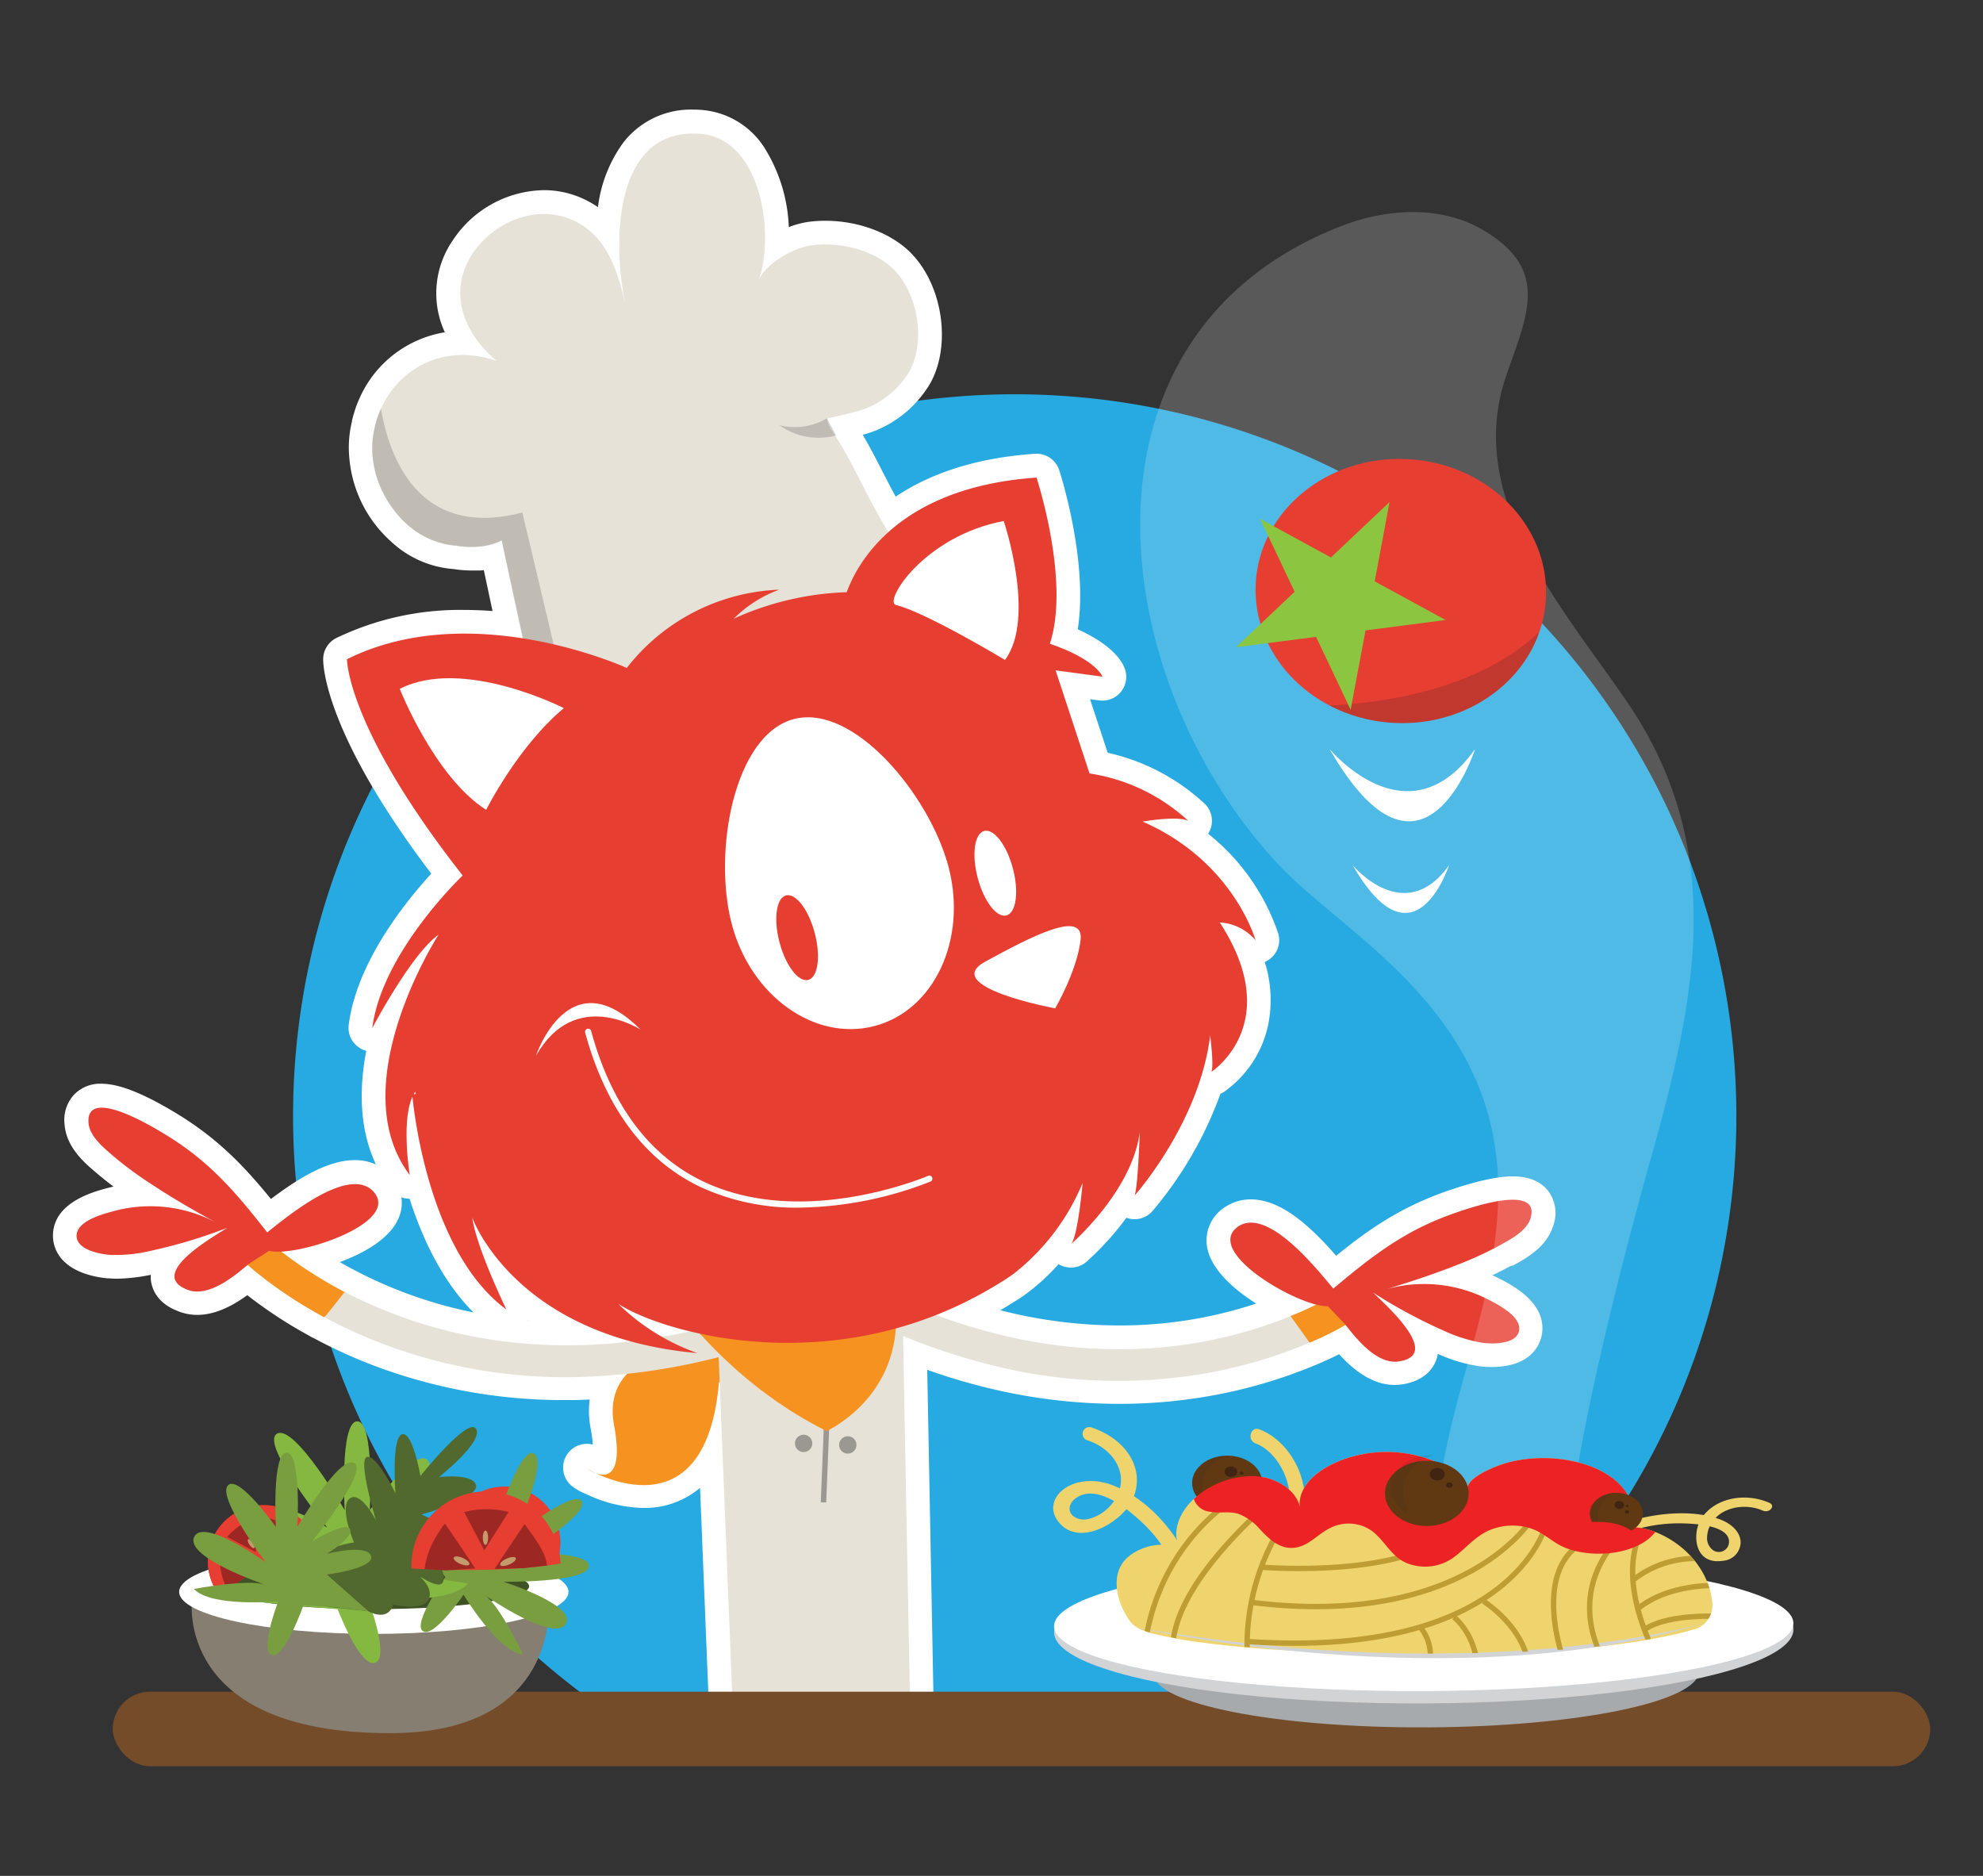 <svg xmlns="http://www.w3.org/2000/svg" xmlns:xlink="http://www.w3.org/1999/xlink" viewBox="0 0 370 350"><rect x="0" y="0" width="370" height="350" fill="#333333" stroke="none"/><defs><style>.cls-1,.cls-19,.cls-9{fill:none;}.cls-2{isolation:isolate;}.cls-3{fill:#27aae1;}.cls-4{fill:#fff;}.cls-5{fill:#e7e2d8;}.cls-21,.cls-6{fill:#231f20;mix-blend-mode:multiply;}.cls-6{opacity:0.2;}.cls-7{fill:#f69320;}.cls-8{fill:#e73e32;}.cls-9{stroke:#9b9791;stroke-width:1.01px;}.cls-19,.cls-9{stroke-miterlimit:10;}.cls-10{fill:#9b9791;}.cls-11{opacity:0.19;}.cls-12{fill:#754c29;}.cls-13{fill:#efd46d;}.cls-14{fill:#a7aaac;}.cls-15{fill:#d1d3d4;}.cls-16{fill:#ed2224;}.cls-17{fill:#412512;}.cls-18{clip-path:url(#clip-path);}.cls-19{stroke:#be9d34;stroke-width:1px;}.cls-20{fill:#603913;}.cls-21{opacity:0.1;}.cls-22{fill:#867f71;}.cls-23{fill:#3f5225;}.cls-24{fill:#9c2723;}.cls-25{fill:#c49a6c;}.cls-26{fill:#799e40;}.cls-27{fill:#85b840;}.cls-28{fill:#51692f;}.cls-29{fill:#8cc540;}</style><clipPath id="clip-path"><path class="cls-1" d="M319.44,300.34a6.22,6.22,0,0,0,0-1.75c-.66-5.41-4.8-10.59-10.89-12.87a13,13,0,0,0-4.15-.79c.62,0,.42-3.06.34-3.4-2-8.74-15.94-11.32-24.78-8.22-1.93.68-7.16,2.85-6.08,5.15a12.66,12.66,0,0,0-6.71-6,23.82,23.82,0,0,0-14.63-.75c-5,1.32-10.36,4.59-10.05,9.39-.7-3.2-4.66-5.6-8.62-5.69-6.86-.14-12.35,4.91-14.38,10.4-.46,1.24-5,.18,1.52,3.94-2.8-2.74-8-1.55-10.61.78-3.48,3.11-1.94,8.55.39,11.82,1.38,1.93,4.22,2.38,6.69,2.92,2.73.61,5.53,1,8.32,1.33,5.74.72,11.54,1.15,17.34,1.44,7.11.36,14.23.51,21.35.49h.57c15.79-.06,32.4-.26,47.73-3.71,1-.23,2-.48,3-.78A4.65,4.65,0,0,0,319.44,300.34Z"/></clipPath></defs><title>smaArtboard 1 copy</title><g class="cls-2"><g id="Layer_1" data-name="Layer 1"><path class="cls-3" d="M263.43,320.64a134.65,134.65,0,1,0-148.2,0Z"/><path class="cls-4" d="M282.35,236.1c2.5-1.38,6.28-3.46,7.47-7.46a6.85,6.85,0,0,0-.87-6.33c-1.4-1.87-3.65-2.82-6.7-2.82s-7.36,1-12.77,2.91c-8.36,3-14.14,7-20.17,11.9-5-5.75-10.4-10.52-15.91-10.52a8.6,8.6,0,0,0-4.6,1.29l-.12.08a7.34,7.34,0,0,0-3.21,8.53c1.06,3.5,4.73,6.9,8.9,9.53a79.33,79.33,0,0,1-11.53,2.9,82.05,82.05,0,0,1-14,1.19,89.58,89.58,0,0,1-22.2-2.84c.67-.39,1.35-.79,2-1.2s1.42-.87,2.14-1.37l.23-.15a4.62,4.62,0,0,0,.4-.3l.54-.4a40.39,40.39,0,0,0,5.57-5.18,4.44,4.44,0,0,0,5.19-.43,54,54,0,0,0,7.46-8.22A4.44,4.44,0,0,0,215,226a71.58,71.58,0,0,0,12.72-21.93,4.44,4.44,0,0,0,.69-.37,20.44,20.44,0,0,0,8.21-12.48,23.39,23.39,0,0,0-.64-11.74l.36-.17a4.43,4.43,0,0,0,2.18-5.09,40.23,40.23,0,0,0-13.1-18.66,4.44,4.44,0,0,0-.53-5.49,38.93,38.93,0,0,0-18.21-9.62l-3.3-10,1.73.23a4.44,4.44,0,0,0,4.8-5.81c-.45-1.34-2.19-4.47-8.82-7.45,2-12.69-3.21-28.95-3.46-29.71a4.43,4.43,0,0,0-4.21-3.05h-.3c-10.4.71-19.13,3.4-26,8-.84-1.54-1.64-3.1-2.42-4.61-1.17-2.28-2.36-4.61-3.73-6.93a19.6,19.6,0,0,0,2.28-.74,21,21,0,0,0,10.4-9c4.07-7.52,2-19.13-4.38-24.84-3.76-3.35-9.48-5.35-15.29-5.35a23.21,23.21,0,0,0-3.37.24,16.31,16.31,0,0,0-3.43.95A30,30,0,0,0,142.9,28a15.32,15.32,0,0,0-12-7.49q-.8-.06-1.56-.06a15.92,15.92,0,0,0-13,6.1,25.69,25.69,0,0,0-4.77,12.1A18.14,18.14,0,0,0,109,37.17a17.43,17.43,0,0,0-7.54-1.69,20.76,20.76,0,0,0-17,9.4A17.37,17.37,0,0,0,83,62,21.11,21.11,0,0,0,67.22,74l-.1.23,0,0a18.36,18.36,0,0,0-1,2.64l-.12.39c-.12.42-.23.82-.32,1.2l0,.13-.13.57a20.37,20.37,0,0,0-.37,6.29A23.61,23.61,0,0,0,72.92,101a19.13,19.13,0,0,0,11.68,5.17,21.33,21.33,0,0,0,3.37.27c.34,0,.71,0,1.1,0l.27,0c.3,0,.61,0,.93-.08L91.9,114c-1.69-.12-3.42-.2-5.19-.2a53.24,53.24,0,0,0-24,5.26A4.44,4.44,0,0,0,60.3,123c0,1.41.49,14.09,20.17,40-4.74,5.17-13.93,16.52-15.41,28.24A4.44,4.44,0,0,0,68.13,196l.21.06c-1.34,7-1.34,14.49,1.8,21.21a9.45,9.45,0,0,0-3.93-.82c-4.94,0-10.36,3.26-15.66,7.25-4.9-6-9.74-11.14-17.35-15.8-6.26-3.83-10.92-5.7-14.26-5.7a6.77,6.77,0,0,0-5.19,2.11,7,7,0,0,0-1.69,5.58c.35,4.15,3.62,7,5.79,8.83l.33.28c1,.85,2,1.64,3,2.38l-.42.1c-3.08.78-10.31,2.62-10.85,8.43a6.64,6.64,0,0,0,1.54,4.91c2.4,2.87,6.85,3.54,8.65,3.69.54,0,1.11.07,1.68.07a33.72,33.72,0,0,0,6.36-.73,6.67,6.67,0,0,0,0,.86c.15,1.57,1,4.44,5.28,6a9.43,9.43,0,0,0,3.38.62c3.51,0,6.79-1.83,9.34-3.68a85.06,85.06,0,0,0,9.38,6.35h0c.89.52,1.81,1,2.78,1.58l.08,0a95,95,0,0,0,9.9,4.64,100,100,0,0,0,37.39,7h.95c1.13,0,2.26-.05,3.4-.1a17.49,17.49,0,0,0,.19,5.41,27.61,27.61,0,0,1,.41,3,4.44,4.44,0,0,0-3.75,7.87,11.79,11.79,0,0,0,2.58,1.4,25.89,25.89,0,0,0,10.61,2.55h0a16,16,0,0,0,10.56-3.75l1.81,44.84a4.44,4.44,0,0,0,4.42,4.26l33,.1a4.44,4.44,0,0,0,4.43-4.52l-1.27-66.7a112.68,112.68,0,0,0,13.67,3.93,103.89,103.89,0,0,0,22.11,2.42h0a97,97,0,0,0,16.86-1.46,92.93,92.93,0,0,0,20.31-6h0c1.46-.62,2.76-1.23,3.9-1.8,2.5,2.76,6.06,5.73,10.36,5.73h0a9.21,9.21,0,0,0,1.45-.11c4.48-.71,5.94-3.34,6.41-4.84a6.51,6.51,0,0,0,.2-.84,29.23,29.23,0,0,0,7.73,2.3,19.12,19.12,0,0,0,2.28.14c8.1,0,9.29-4.95,9.46-6.46.66-5.8-6-9.08-8.93-10.49l-.36-.17c1.12-.52,2.27-1.1,3.39-1.73ZM98.47,246.24l.1.07h-.14Zm-24.08-19a7.18,7.18,0,0,0,.5-3.86,4.44,4.44,0,0,0,1.53.28c2.37,7.39,6.1,15.4,11.93,21.21a83,83,0,0,1-24.94-9.39C68.24,233.69,72.85,230.93,74.39,227.25Z"/><path class="cls-5" d="M154.29,78.05l-.21.08s5.9-1.25,7.39-1.89a16.57,16.57,0,0,0,8.24-7c3.13-5.77,1.49-15-3.43-19.42-3.82-3.4-10.08-4.77-15.07-4-3.22.47-8.5,3.39-9.71,6.65,3.12-8.43.71-26.67-10.93-27.51-16.69-1.21-16.25,21.8-13.71,32.45-1.52-6.37-3.31-13.16-9.74-16.22-6.82-3.24-14.95.1-18.95,6.15-4.72,7.13-1.64,14.87,4.5,20C74.87,61.26,62.5,81.63,73.86,95.52a15.25,15.25,0,0,0,11.29,6.26c2.23.39,5.83.44,8.46-1L100,129.9s8.09,5,36.18-5.8c22.86-8.79,30.18,11.3,32.51-19.52-1.81-3.23-3.68-6.44-5.46-9.69-2.78-5.09-4.92-10-8.09-14.65A4.81,4.81,0,0,1,154.29,78.05Z"/><path class="cls-6" d="M97.46,95.62c-21.23,5.55-25.38-13.68-26.38-19.38a19,19,0,0,0-1.28,4,15.83,15.83,0,0,0-.29,4.93c.75,8.18,7.14,16,15.63,16.67,2.23.39,5.83.44,8.46-1l6,28s2.12,1.24,5.27-2Z"/><path class="cls-6" d="M154.29,78.05a11.83,11.83,0,0,1-8.85,1.29A12.54,12.54,0,0,0,156,81.24Z"/><path class="cls-7" d="M130.16,249.14s-2.29,12.5,6.85,7.76S134.39,246,134.39,246Z"/><path class="cls-7" d="M129.68,251.15s-17.67,1-15.11,14.73-5.06,8.13-5.06,8.13,23.49,14.39,24.82-19Z"/><path class="cls-7" d="M138.31,247.85s11.92-13.2,20.86-2.52,9.44,1.17,9.44,1.17-3.78,27.46-30.29,7.4Z"/><path class="cls-5" d="M106.59,256.95a116.55,116.55,0,0,0,35.12-6l-1.83-5.62c-57.69,18.75-91.05-14.94-91.38-15.28l-4.25,4.1c.37.38,9.2,9.42,25.69,16A96,96,0,0,0,106.59,256.95Z"/><path class="cls-7" d="M60.86,245.41c-.15.1-.29.23-.43.34-10.36-5.62-15.89-11.27-16.18-11.57l4.25-4.1c.13.14,5.59,5.64,15.79,11Q62.57,243.23,60.86,245.41Z"/><path class="cls-5" d="M187.67,255.33a95.94,95.94,0,0,0,37.25.92c17.49-3.1,28-10.14,28.43-10.44L250,240.93c-.1.07-10.09,6.72-26.43,9.56-15,2.61-38.71,2.42-66.15-13.3l-2.94,5.12A116.56,116.56,0,0,0,187.67,255.33Z"/><path class="cls-7" d="M240.8,245.55a57.49,57.49,0,0,0,9.23-4.63l3.32,4.89a58.13,58.13,0,0,1-9,4.7Q242.56,248,240.8,245.55Z"/><path class="cls-8" d="M250.91,247c2.19,2.83,6.07,7.69,10.16,7,7.88-1.24-2.11-10.14-4.87-12.84a95.47,95.47,0,0,0,12.93,7,28.49,28.49,0,0,0,7.53,2.39c1.9.23,6.49.3,6.8-2.43s-4.5-5-6.47-6a26.21,26.21,0,0,0-18.49-1.54c4.46-1.35,8.9-2.81,13.24-4.52a67.64,67.64,0,0,0,8.08-3.7c2-1.11,5-2.65,5.76-5.06,2-6.8-12.34-1.61-14.59-.81-8.82,3.15-14.58,7.55-21.71,13.51l-.51.42c-3-3.56-12.08-15.1-17.62-11.67-7.06,4.7,11.5,15.23,16.59,14.95Z"/><polygon class="cls-5" points="169.89 322.52 168.12 229.55 133.17 230.34 136.88 322.43 169.89 322.52"/><line class="cls-9" x1="154.29" y1="264.44" x2="153.65" y2="280.31"/><path class="cls-7" d="M111.52,218.34s11.86,33.3,42.7,48.66c0,0,13-5.77,13-21s-.4-1-.4-1Z"/><path class="cls-8" d="M81.83,174.39s-18.09,28-5.38,44.84c0,0-1.62-10,.51-14.6.36,3.65,3.36,29.28,17.52,39.69,0,0-5.63-11.6-6.36-17.13,0,0,7.86,22.21,42,25.27a40.33,40.33,0,0,1-14.8-9.23c7.83,5.28,40.57,15.13,71.08-3.78.53-.3,1.18-.71,1.93-1.23l.27-.18h0l.72-.53A41.84,41.84,0,0,0,202,220.71s-.83,9.73-2.12,11.37c0,0,11.36-9.78,12.78-20.85,0,0-.3,9.82-.94,11.81,0,0,12.09-13.52,14.08-29.85,0,0,.73,5.64.23,6.79,0,0,13.86-8.95,1.56-27.87a9.5,9.5,0,0,1,6.67,3.3s-4.08-14.71-21.07-22.12c0,0,6.45-1.14,8.52-.14a34.8,34.8,0,0,0-18.42-8.84l-6.33-19.24,8.74,1.18s-1.05-3.13-9.81-6.14c3.85-11.73-2.49-31-2.49-31-26.09,1.79-33.57,16.27-35.41,21.38a55.14,55.14,0,0,0-21.08,4.94,23.34,23.34,0,0,1,8.48-5.41,37.89,37.89,0,0,0-28.45,14.61S88.08,111.36,64.74,123c0,0-.09,12.73,21.59,40.35,0,0-15.07,14.28-16.87,28.47C69.46,191.81,76.69,178.05,81.83,174.39Zm-4.3,29.75-.33,0a4.86,4.86,0,0,1,.31-.48S77.51,203.84,77.53,204.14Z"/><g id="_Mouth" data-name="+Mouth"><path class="cls-4" d="M149.54,225.31a69.38,69.38,0,0,0,24.13-4.88.58.58,0,0,0-.46-1.06c-.23.1-23.32,10-42,1.06-10.1-4.83-17.14-14.28-20.91-28.07a.58.58,0,1,0-1.12.31c3.87,14.13,11.11,23.83,21.54,28.81A42.6,42.6,0,0,0,149.54,225.31Z"/></g><path class="cls-4" d="M183.88,179.39c-8.7,4.73,13,8.75,13,8.75s4.05-6.92,4.74-12.73S192.58,174.65,183.88,179.39Z"/><path class="cls-4" d="M105.21,132.12s-18.85-9.63-30.62-3.59c0,0,6.46,16.43,16.12,22.57C90.71,151.1,96.62,139.27,105.21,132.12Z"/><path class="cls-4" d="M187.28,97.21c-14.88,2.79-22.49,15.09-20.11,15.67,5.52,1.33,20.35,10.25,20.35,10.25C193.38,115.25,187.28,97.21,187.28,97.21Z"/><path class="cls-4" d="M177,161.8c-3.53-13.46-17.7-30.56-28.87-27.64S133,158.89,136.52,172.35s15.45,22,26.63,19.09S180.5,175.25,177,161.8Z"/><path class="cls-4" d="M100,197s6.08-18.37,19.49-4.92C119.52,192.13,107.29,184.09,100,197Z"/><path class="cls-8" d="M46.39,235.84c-2.72,2.32-7.52,6.29-11.38,4.81-7.46-2.83,4.14-9.5,7.4-11.57a95.47,95.47,0,0,1-14.09,4.25,28.49,28.49,0,0,1-7.86.8c-1.91-.16-6.41-1-6.16-3.77s5.44-4,7.56-4.56a26.21,26.21,0,0,1,18.41,2.28c-4.09-2.23-8.14-4.57-12-7.13a67.64,67.64,0,0,1-7.15-5.27c-1.73-1.5-4.39-3.63-4.6-6.13-.59-7.07,12.41.95,14.45,2.2,8,4.89,12.73,10.37,18.48,17.67l.41.52c3.63-2.88,14.91-12.31,19.64-7.81,5.95,6-14.38,12.56-19.29,11.24Z"/><circle class="cls-10" cx="158.19" cy="269.6" r="1.62" transform="translate(-140.56 361.57) rotate(-76.71)"/><circle class="cls-10" cx="149.94" cy="269.32" r="1.62" transform="translate(-146.63 353.32) rotate(-76.71)"/><g class="cls-11"><path class="cls-4" d="M239.48,162.28c12.87,13,40.3,27.34,40.07,60.26-.18,26.05-14.88,47.11-11,74.1a7.31,7.31,0,0,0,1.64,4.3c1.29,1.28,3.27,1.46,5.08,1.56l20.38,1.18c-12.08-.7,10.36-80.39,12.29-87.24,8.56-30.29,14.36-58-4.32-85.44-12.09-17.73-30.66-38.13-22.46-61.26,4-11.4,7.91-19.59-4.53-26.87-7.73-4.52-17.6-4-26-.83C197.76,62.25,206.21,127.83,239.48,162.28Z"/></g><rect class="cls-12" x="21.04" y="315.63" width="339.11" height="13.91" rx="6.96" ry="6.96"/><path class="cls-13" d="M222.45,292.66c-2.46-5.94-7.64-12.77-14.84-15.54-2.82-1.09-6.23-1.16-8.78.48-2.22,1.43-3,3.82-1.65,5.89,3.69,5.63,12,.59,14-3.44,2.79-5.58-.83-11.45-7.41-13.68a1.26,1.26,0,1,0-.79,2.38c4.42,1.5,7.14,5.46,5.87,9.33a8.23,8.23,0,0,1-3.2,4.18c-1,.69-2.81,1.53-4.23,1.16-2.22-.57-2.3-2.49-1-3.64,3.81-3.28,9.65,1.53,12.19,3.83a27.07,27.07,0,0,1,6.93,9.72c.62,1.49,3.52.84,2.89-.67Z"/><path class="cls-13" d="M242.87,282.88c2.07-6-2-14-7.9-16.2-1.64-.61-2.35,2-.72,2.62,4.47,1.65,7.54,8.37,6,12.85-.57,1.66,2.06,2.37,2.62.72Z"/><path class="cls-13" d="M303.77,283.9c5.16-1.59,12.16-2.35,17.33-.35,2,.79,3.64,2.3,3.68,4.21a3.52,3.52,0,0,1-3.25,3.44c-5.51.89-5.87-5.18-4.05-7.93,2.52-3.82,8.15-4.85,12.67-2.87,1.22.53,0,2-1.25,1.44-3-1.32-7-.76-9,1.59a5.26,5.26,0,0,0-1.38,3.37,2.77,2.77,0,0,0,1.14,2.45,1.91,1.91,0,0,0,2.92-1.22c.49-3.23-5.45-3.69-8.17-3.79a29.24,29.24,0,0,0-9.76,1.29c-1.3.4-2.18-1.22-.87-1.62Z"/><ellipse class="cls-14" cx="266.13" cy="312.04" rx="50.88" ry="10.24" transform="translate(-1.27 1.08) rotate(-0.23)"/><ellipse class="cls-15" cx="265.67" cy="304.28" rx="68.98" ry="13.53" transform="translate(-1.23 1.08) rotate(-0.23)"/><ellipse class="cls-4" cx="265.66" cy="303.13" rx="68.98" ry="12.38" transform="translate(-1.23 1.08) rotate(-0.23)"/><path class="cls-13" d="M319.44,300.34a6.22,6.22,0,0,0,0-1.75c-.66-5.41-4.8-10.59-10.89-12.87a13,13,0,0,0-4.15-.79c.62,0,.42-3.06.34-3.4-2-8.74-15.94-11.32-24.78-8.22-1.93.68-7.16,2.85-6.08,5.15a12.66,12.66,0,0,0-6.71-6,23.82,23.82,0,0,0-14.63-.75c-5,1.32-10.36,4.59-10.05,9.39-.7-3.2-4.66-5.6-8.62-5.69-6.86-.14-13.93,4.67-14.38,10.4A5,5,0,0,0,221,289.8c-2.8-2.74-8-1.55-10.61.78-3.48,3.11-1.94,8.55.39,11.82,1.38,1.93,4.22,2.38,6.69,2.92,2.73.61,5.53,1,8.32,1.33,5.74.72,11.54,1.15,17.34,1.44,7.11.36,14.23.51,21.35.49h.57c15.79-.06,32.4-.26,47.73-3.71,1-.23,2-.48,3-.78A4.65,4.65,0,0,0,319.44,300.34Z"/><path class="cls-15" d="M211.44,303.54s60.28,13.78,107.59-1C319,302.53,278.41,315.3,211.44,303.54Z"/><path class="cls-16" d="M258.79,282.33s10.1-5.1,18.61-.24l-5.21,2.84L263,286.62l-4.16-2.3-.41-2.07"/><path class="cls-17" d="M270.83,275.15a.47.47,0,0,0-.58,0,.3.3,0,0,0,.06.47.47.47,0,0,0,.58,0A.3.3,0,0,0,270.83,275.15Z"/><g class="cls-18"><path class="cls-19" d="M213.56,308.21s.77-24.95,28.27-34.43l2.34.55s-29.39,21.34-24.92,36.9l13.92,1.3s-4.49-20.08,14-37.76"/><path class="cls-19" d="M235.47,292.41s27.33,2.29,36.73-7.48c0,0,13.82-2.32,13.82-1.92s-12.76,21-52.63,15.94"/><path class="cls-19" d="M288.3,284.86s-6.41,24.69-55.37,21.42"/><path class="cls-19" d="M265.12,303.75a8.17,8.17,0,0,1,1.33,7.73"/><path class="cls-19" d="M271.29,301.73s5.06,3.71,4.44,12.51"/><path class="cls-19" d="M276.81,298.77s10.11,6.22,8.36,16"/><path class="cls-19" d="M306,286.25c-4.35,9.62,3,22.65,3,22.65l-9.59,1.37c-7.54-14,2.51-23.07,2.51-23.07a57,57,0,0,0-6.34.43c-10.17,5.61-3.65,22.68-3.65,22.68"/><path class="cls-19" d="M320,291.13a18.84,18.84,0,0,0-15.11,3.53"/><path class="cls-19" d="M322.34,295.92s-9.76-1.16-16.57,4.07"/><path class="cls-19" d="M322.2,301.65s-10.41-.89-15.28,2.33"/></g><ellipse class="cls-20" cx="228.98" cy="276.68" rx="6.54" ry="5.1" transform="translate(-1.12 0.93) rotate(-0.23)"/><path class="cls-21" d="M229.12,271.59H229c-3.61,0-6.53,2.31-6.52,5.13a4.75,4.75,0,0,0,2.39,3.92l.36,0S221.67,274.12,229.12,271.59Z"/><ellipse class="cls-17" cx="229.68" cy="274.59" rx="1.19" ry="0.98" transform="translate(-1.11 0.94) rotate(-0.23)"/><path class="cls-17" d="M231.23,276.6a.6.6,0,0,0,.73,0,.37.37,0,0,0,0-.6.6.6,0,0,0-.73,0A.37.37,0,0,0,231.23,276.6Z"/><path class="cls-17" d="M231.89,274.67a.4.4,0,0,0-.48,0,.25.25,0,0,0,.05.4.4.4,0,0,0,.48,0A.25.25,0,0,0,231.89,274.67Z"/><path class="cls-16" d="M308.57,285.72a13,13,0,0,0-4.15-.79c.62,0,.42-3.06.34-3.4-2-8.74-15.94-11.32-24.78-8.22-1.93.68-7.16,2.85-6.08,5.15a12.66,12.66,0,0,0-6.71-6,23.82,23.82,0,0,0-14.63-.75c-5,1.32-10.36,4.59-10.05,9.39-.7-3.2-4.66-5.6-8.62-5.69a16.27,16.27,0,0,0-11.14,4.27,3.55,3.55,0,0,0,3,2.38c1.8.34,3.64-.17,5.41.42a10.11,10.11,0,0,1,4,2.93c1.44,1.5,3.28,3.44,5.87,3.4,3-.05,4.8-2.64,7.25-3.76a7.57,7.57,0,0,1,7.74.61c3.18,2.51,3.91,6.13,9.09,6.6a9,9,0,0,0,5.89-1.52c2.39-1.66,4.13-4.07,7-5.28a11.22,11.22,0,0,1,7.57-.31c2.44.77,4,2.58,6.3,3.55,5.26,2.22,13.76,1.36,17-2.88Z"/><ellipse class="cls-20" cx="267.35" cy="277.54" rx="7.81" ry="6.09" transform="matrix(1, 0, 0, 1, -1.13, 1.09)"/><path class="cls-21" d="M267.52,271.46h-.19c-4.31,0-7.79,2.76-7.78,6.12a5.67,5.67,0,0,0,2.85,4.68l.43,0S258.63,274.48,267.52,271.46Z"/><ellipse class="cls-17" cx="268.19" cy="275.05" rx="1.42" ry="1.16" transform="translate(-1.12 1.09) rotate(-0.23)"/><path class="cls-17" d="M270,277.45a.72.72,0,0,0,.87,0,.45.45,0,0,0,0-.72.72.72,0,0,0-.87,0A.45.45,0,0,0,270,277.45Z"/><ellipse class="cls-20" cx="301.61" cy="282.37" rx="4.95" ry="3.86" transform="translate(-1.15 1.23) rotate(-0.23)"/><path class="cls-21" d="M301.72,278.51h-.12c-2.73,0-4.95,1.75-4.94,3.88a3.6,3.6,0,0,0,1.81,3h.27S296.08,280.43,301.72,278.51Z"/><ellipse class="cls-17" cx="302.15" cy="280.78" rx="0.9" ry="0.74" transform="translate(-1.14 1.23) rotate(-0.23)"/><path class="cls-17" d="M303.32,282.31a.46.46,0,0,0,.55,0,.28.28,0,0,0,0-.45.46.46,0,0,0-.55,0A.28.28,0,0,0,303.32,282.31Z"/><path class="cls-17" d="M303.82,280.85a.3.3,0,0,0-.37,0,.19.19,0,0,0,0,.3.3.3,0,0,0,.37,0A.19.19,0,0,0,303.82,280.85Z"/><path class="cls-16" d="M305.78,287.17s-1.7-4.41-11.62-2.92l2.2,2Z"/><path class="cls-22" d="M35.83,298.46s-3.4,24.91,36.93,24.91c32.3,0,29.61-24.91,29.61-24.91Z"/><ellipse class="cls-4" cx="69.75" cy="297.01" rx="36.32" ry="7.84"/><ellipse class="cls-23" cx="69.75" cy="295.96" rx="28.98" ry="4.27"/><path class="cls-8" d="M57.6,285a10.46,10.46,0,0,0-16.89,12.34l.11.14C43.09,296.07,52,290.47,57.6,285Z"/><path class="cls-24" d="M42.39,286.76,44.74,288l3,1.59-.14-3.42-.12-2.92A12.15,12.15,0,0,0,42.39,286.76Z"/><ellipse class="cls-25" cx="46.89" cy="288" rx="0.38" ry="1" transform="translate(-155.78 78.07) rotate(-34.74)"/><path class="cls-24" d="M42.38,296.48l2.55-1.55,3.19-2.56-3.82-1.48-3.26-1.27A12.79,12.79,0,0,0,42.38,296.48Z"/><ellipse class="cls-25" cx="45.99" cy="292.59" rx="1.2" ry="0.45" transform="translate(-55.49 14.34) rotate(-11.11)"/><path class="cls-24" d="M56.2,286.29l-2.46,2.16-3.31,2.44-.05-4.09,0-3.5C53.73,284.44,55.19,285.15,56.2,286.29Z"/><ellipse class="cls-25" cx="51.38" cy="288.95" rx="1.2" ry="0.45" transform="translate(-221.62 181.23) rotate(-58.38)"/><path class="cls-8" d="M103.31,292.79A10.46,10.46,0,0,0,85.1,282.5l-.09.16C87.22,284.16,96,290,103.31,292.79Z"/><path class="cls-24" d="M95.4,279.68l-.15,2.64-.19,3.42,3.05-1.54,2.61-1.32A12.15,12.15,0,0,0,95.4,279.68Z"/><ellipse class="cls-25" cx="96.13" cy="284.29" rx="1" ry="0.38" transform="matrix(0.51, -0.86, 0.86, 0.51, -197.22, 220.97)"/><path class="cls-24" d="M86.54,283.69,89,285.38l3.65,1.85-.23-4.09-.19-3.49A12.79,12.79,0,0,0,86.54,283.69Z"/><ellipse class="cls-25" cx="91.58" cy="285.36" rx="0.45" ry="1.2" transform="translate(-148.68 106.22) rotate(-35.5)"/><path class="cls-24" d="M101.54,292.06l-3-1.35-3.59-2L98.67,287l3.17-1.48C102.2,289,102.16,290.67,101.54,292.06Z"/><ellipse class="cls-25" cx="97.12" cy="288.77" rx="0.45" ry="1.2" transform="matrix(0.13, -0.99, 0.99, 0.13, -201.57, 348.81)"/><path class="cls-26" d="M83.1,294.23s-6.21,8.67-4.2,10.1,7.59-6.8,7.59-6.8,6.4,10.68,11.1,11.15c0,0-4.38-9.25-7.17-11.08,0,0,12.87,8.95,15.13,5.44s-11.63-7.92-11.63-7.92,15.16.2,15.92-2.71-11.65-2.68-11.65-2.68,11.92-7.49,10.32-9.68-12.61,6.55-12.61,6.55,6.56-14.14,3.67-15.42S92.06,286,92.06,286s-.49-7.25-2.22-7-1.29,6.14-1.29,6.14-2.77-7.06-5.14-6.34,2,8.59,2,8.59l-9.94-2.63,4,5Z"/><path class="cls-26" d="M83.42,294.06s9.85-2.54,15.18-4.51"/><path class="cls-27" d="M63,300.23s4.17,11,7,10-1.41-12-1.41-12,15,1.38,18.75-2.76c0,0-12.19-2.3-15.94-.92,0,0,17.81-6,15.94-10.58s-15.94,5.52-15.94,5.52,10.78-14.26,8.44-17S69,281.75,69,281.75s.94-16.56-2.35-16.56-2.34,16.56-2.34,16.56S55,265.65,51.69,267.49,61.06,285,61.06,285s-7.5-4.6-8.44-2.76,5.16,5.52,5.16,5.52-8.91-2.3-9.84.46,9.84,4.14,9.84,4.14l-9,6.59,7.15.7Z"/><path class="cls-27" d="M63,298.81s4.37-11.13,6.15-17.57"/><path class="cls-28" d="M73.36,299.36s5.9,1.4,6.72-1.2-2.85-4.79-2.85-4.79,4.27,3.2,5.29,2-1.22-5.19-1.22-5.19,3.46.2,5.29-1.6-7.94-6-7.94-6,10.59-3,10.18-5.39-6.92-1.6-6.92-1.6,8.35-6.59,6.92-9-10.38,8.79-10.38,8.79S77,267,75,267.61s-1.22,11-1.22,11-3.46-7.19-5.29-6.79,1.63,11.78,1.63,11.78-2.85-5.59-4.88-4,.81,8.19.81,8.19-6.47.75-6.69,4l1.79,8,7.55.82S72.35,302.76,73.36,299.36Z"/><path class="cls-8" d="M57.6,285a10.46,10.46,0,0,0-16.89,12.34l.11.14C43.09,296.07,52,290.47,57.6,285Z"/><path class="cls-24" d="M42.39,286.76,44.74,288l3,1.59-.14-3.42-.12-2.92A12.15,12.15,0,0,0,42.39,286.76Z"/><ellipse class="cls-25" cx="46.89" cy="288" rx="0.38" ry="1" transform="translate(-155.78 78.07) rotate(-34.74)"/><path class="cls-24" d="M42.38,296.48l2.55-1.55,3.19-2.56-3.82-1.48-3.26-1.27A12.79,12.79,0,0,0,42.38,296.48Z"/><ellipse class="cls-25" cx="45.99" cy="292.59" rx="1.2" ry="0.45" transform="translate(-55.49 14.34) rotate(-11.11)"/><path class="cls-24" d="M56.2,286.29l-2.46,2.16-3.31,2.44-.05-4.09,0-3.5C53.73,284.44,55.19,285.15,56.2,286.29Z"/><ellipse class="cls-25" cx="51.38" cy="288.95" rx="1.2" ry="0.45" transform="translate(-221.62 181.23) rotate(-58.38)"/><path class="cls-26" d="M56.62,299.52s-3.54,10-5.89,9.25,1.18-10,1.18-10-12.57,1.16-15.71-2.31c0,0,10.21-1.93,13.35-.77,0,0-14.92-5-13.35-8.86s13.35,4.62,13.35,4.62-9-11.95-7.07-14.26,9,7.71,9,7.71-.79-13.87,2-13.87,2,13.87,2,13.87,7.85-13.49,10.6-11.95-7.85,14.65-7.85,14.65,6.28-3.85,7.07-2.31-4.32,4.62-4.32,4.62,7.46-1.93,8.25.39-8.25,3.47-8.25,3.47l7.75,6.85-6.21-.75Z"/><path class="cls-26" d="M56.58,299.17s-3.66-9.32-5.15-14.72"/><path class="cls-8" d="M104.59,291.71a13.92,13.92,0,0,0-27.83.69c0,.08,0,.16,0,.24C80.32,292.84,94.35,293.5,104.59,291.71Z"/><path class="cls-24" d="M86.61,282.13l1.64,3.12,2.11,4,2.44-3.85,2.08-3.29A16.16,16.16,0,0,0,86.61,282.13Z"/><ellipse class="cls-25" cx="90.58" cy="286.9" rx="0.5" ry="1.33"/><path class="cls-24" d="M79.23,292.76l4,.25,5.43-.38-3-4.51L83,284.25C80.13,288.08,79.47,290.75,79.23,292.76Z"/><ellipse class="cls-25" cx="86.12" cy="291.23" rx="0.6" ry="1.59" transform="translate(-215.21 253.35) rotate(-66.36)"/><path class="cls-24" d="M102.07,292.09l-4.33.49-5.47.15,3-4.51,2.6-3.86C100.76,288.19,101.83,290.08,102.07,292.09Z"/><ellipse class="cls-25" cx="94.78" cy="291.35" rx="1.59" ry="0.6" transform="translate(-108.87 62.45) rotate(-23.64)"/><ellipse class="cls-8" cx="261.36" cy="110.26" rx="24.64" ry="27.11" transform="translate(138.12 365.76) rotate(-87.12)"/><path class="cls-6" d="M287.22,117.89c-11.26,10.74-28.8,13.23-39.14,13.74a29.21,29.21,0,0,0,12,3.24C272.68,135.5,283.62,128.27,287.22,117.89Z"/><polygon class="cls-29" points="259.27 93.67 256.5 108.47 269.73 115.68 254.79 117.62 252.01 132.43 245.56 118.82 230.62 120.76 241.56 110.41 235.11 96.8 248.33 104.01 259.27 93.67"/><path class="cls-4" d="M248.08,139.75s14.6,17.69,27.15,0C275.23,139.75,265.54,170.09,248.08,139.75Z"/><path class="cls-4" d="M252.39,161.42s9.65,11.69,18,0C270.34,161.42,263.93,181.48,252.39,161.42Z"/><ellipse class="cls-8" cx="148.73" cy="174.95" rx="3.4" ry="8.15" transform="translate(-39.64 43.63) rotate(-14.75)"/><ellipse class="cls-4" cx="185.71" cy="162.92" rx="3.4" ry="8.15" transform="translate(-35.36 52.65) rotate(-14.75)"/></g></g></svg>